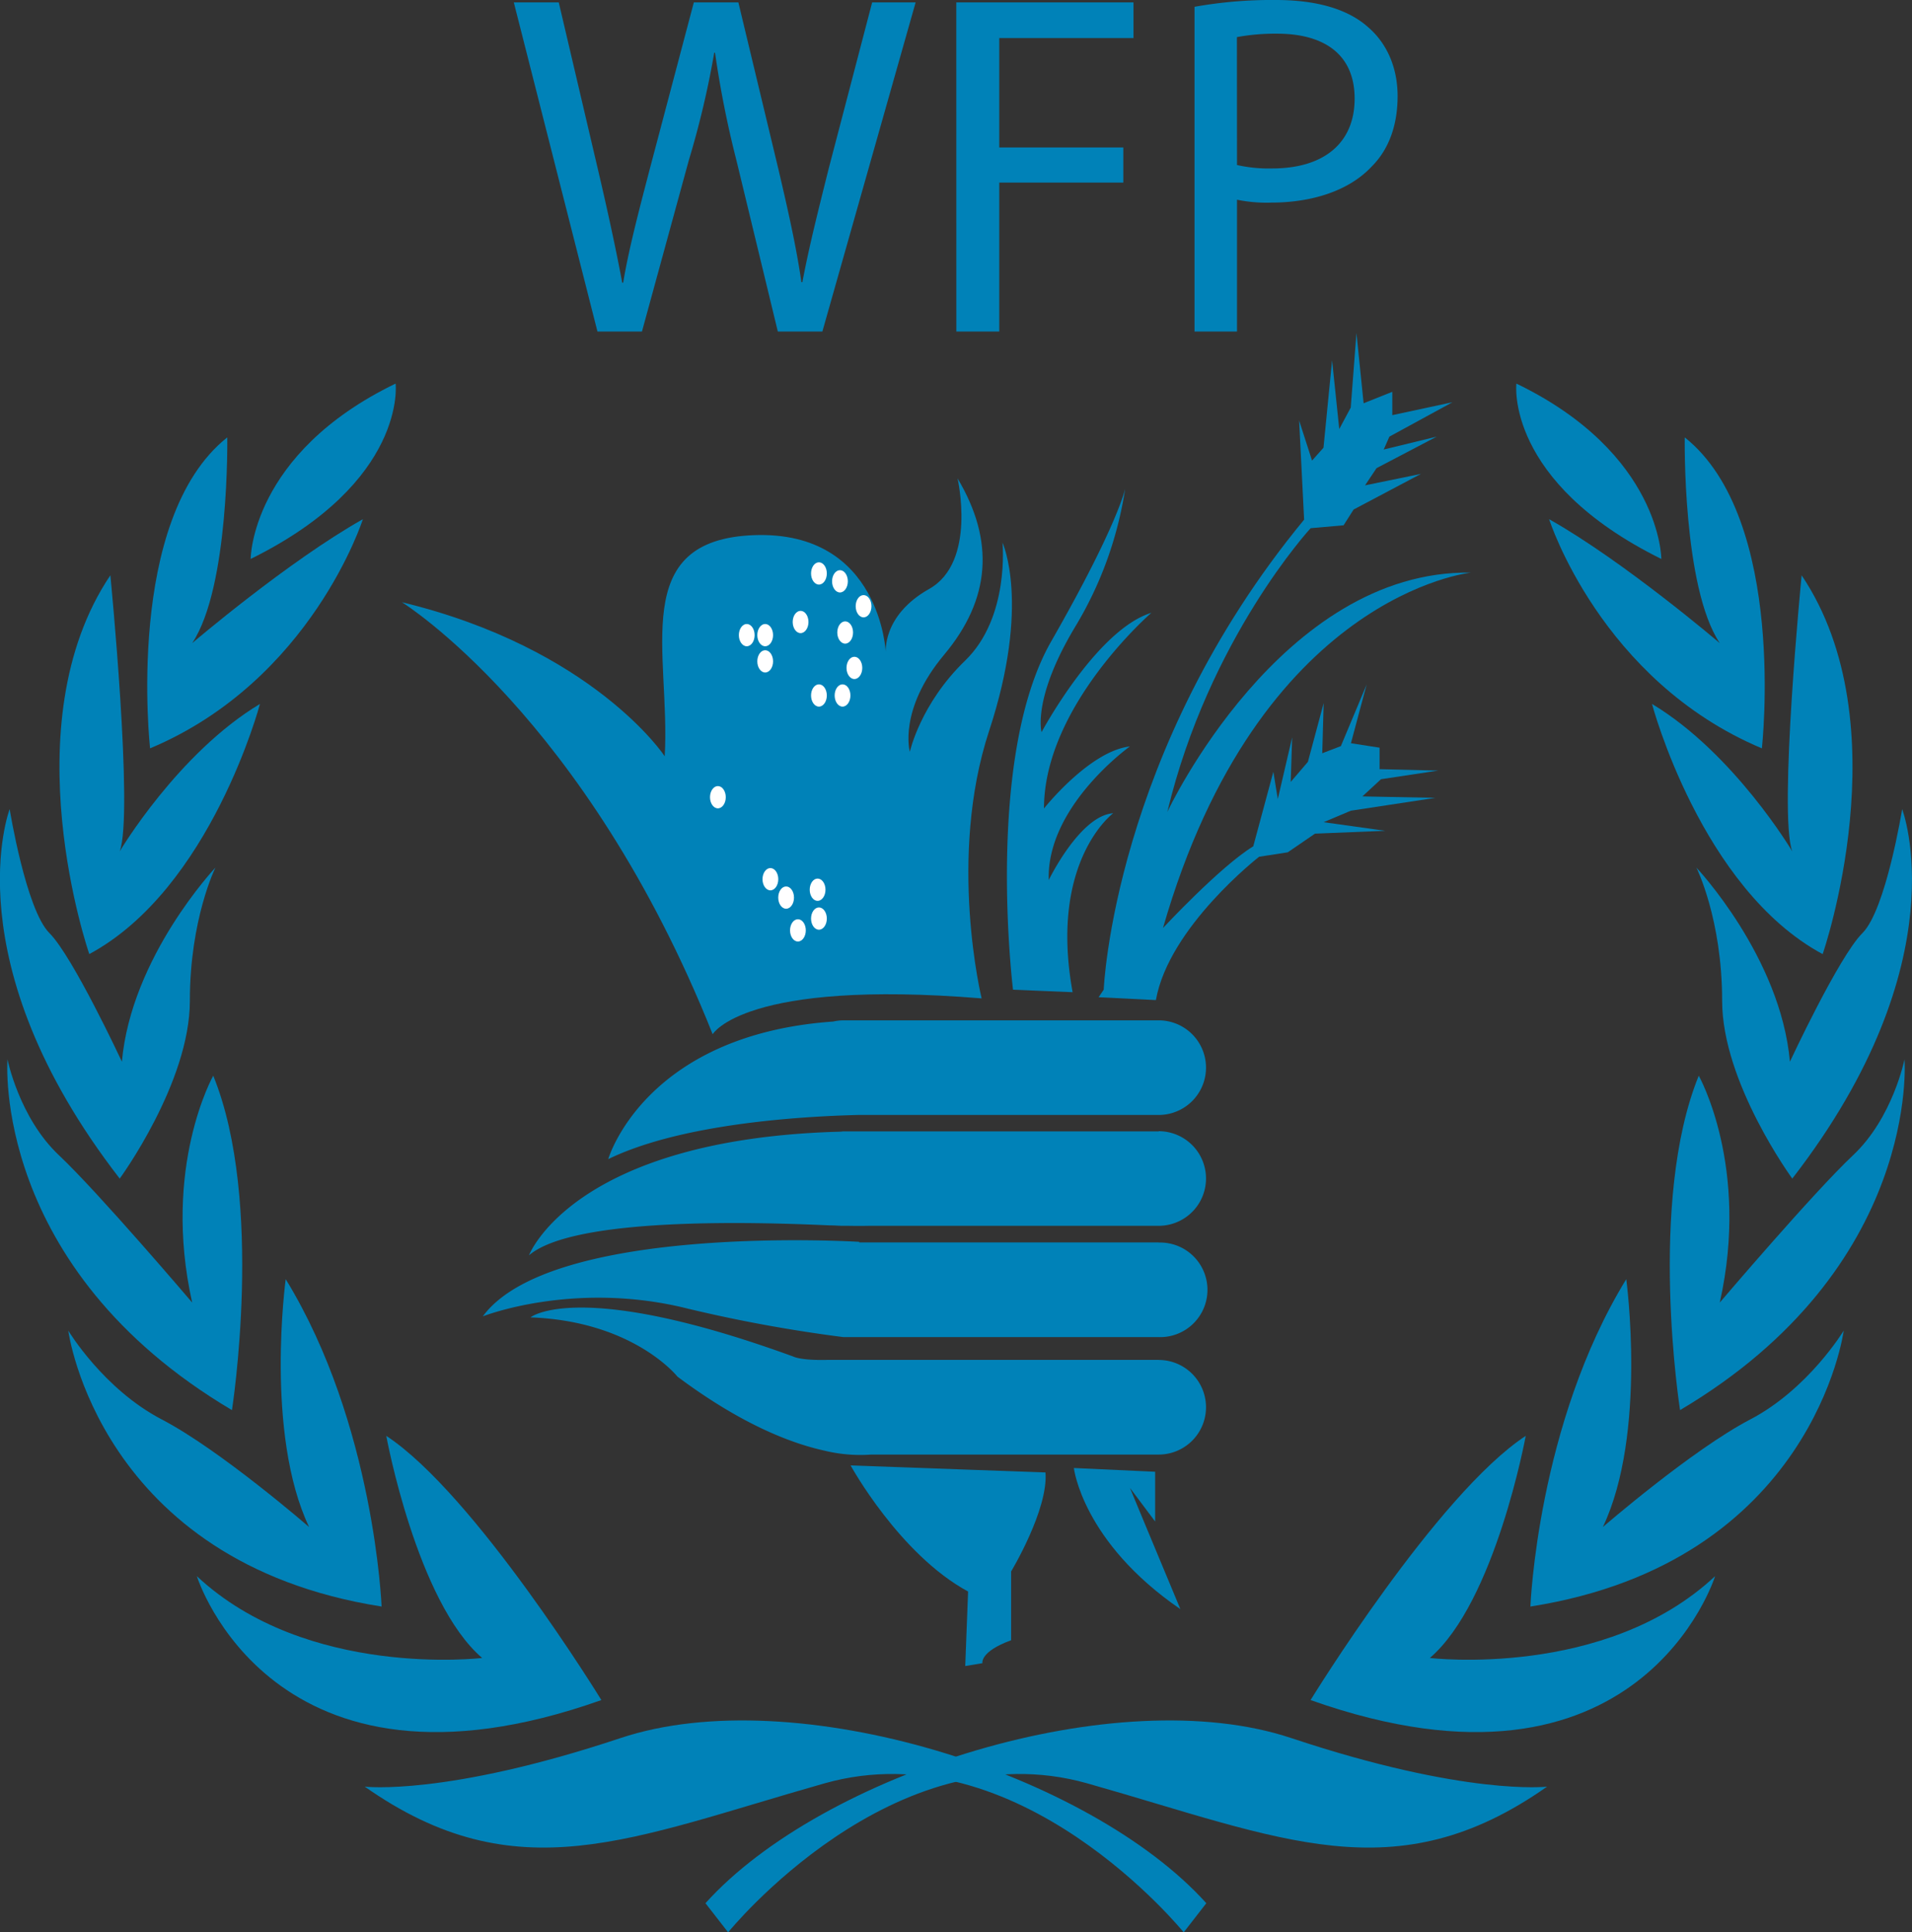 <svg id="Livello_1" data-name="Livello 1" xmlns="http://www.w3.org/2000/svg" viewBox="0 0 429.31 433.85"><rect x="0" y="0" width="429.31" height="433.85" fill="#333333" stroke="none"/><defs><style>.cls-1,.cls-2{fill:#0082b8;}.cls-1{fill-rule:evenodd;}.cls-3{fill:#fff;}</style></defs><path class="cls-1" d="M378.9,560.49s28.36-46.2,48.31-59.32c0,0-6.83,37.27-21.53,49.87,0,0,39.37,4.73,64.05-18.37C469.73,532.67,452.93,586.74,378.9,560.49Z" transform="translate(-84.63 -178.79)"/><path class="cls-1" d="M428.26,539.49s1.57-40.95,21.52-73.5c0,0,4.73,34.65-5.25,55.65,0,0,20-17.32,33.08-24.15s21-19.95,21-19.95S491.78,529.52,428.26,539.49Z" transform="translate(-84.63 -178.79)"/><path class="cls-1" d="M461.86,495.39s-7.35-46.73,4.2-75.08c0,0,11.55,20.48,4.72,50.93,0,0,21-24.68,29.93-33.08s11.55-21.52,11.55-21.52S515.93,463.37,461.86,495.39Z" transform="translate(-84.63 -178.79)"/><path class="cls-1" d="M487.06,443.41s-15.75-21.52-15.75-39.9-5.78-29.92-5.78-29.92,18.9,20,21,43.57c0,0,11-23.62,16.28-28.87s8.92-27.83,8.92-27.83S524.86,394.59,487.06,443.41Z" transform="translate(-84.63 -178.79)"/><path class="cls-1" d="M455.56,336.84s11,41.47,38.32,56.17c0,0,17.85-51.45-4.72-85.05,0,0-5.25,53.55-2.1,62C487.06,369.91,473.93,347.86,455.56,336.84Z" transform="translate(-84.63 -178.79)"/><path class="cls-1" d="M432.46,295.36s11.55,36.23,47.77,51.45c0,0,5.78-51.45-17.32-69.82,0,0-.53,33.6,7.87,46.2C470.78,323.19,449.26,304.81,432.46,295.36Z" transform="translate(-84.63 -178.79)"/><path class="cls-1" d="M425.11,264.91s-2.63,22,32.55,39.38C457.66,304.29,457.66,280.66,425.11,264.91Z" transform="translate(-84.63 -178.79)"/><path class="cls-1" d="M432,579.93s-18.17,2.18-57.42-10.9-105.38,8-131.55,37.07l5.09,6.54s37.07-45.79,80.67-33.44S397.88,603.92,432,579.93Z" transform="translate(-84.63 -178.79)"/><path class="cls-1" d="M219.66,560.49s-28.35-46.2-48.3-59.32c0,0,6.83,37.27,21.53,49.87,0,0-39.38,4.73-64.06-18.37C128.83,532.67,145.63,586.74,219.66,560.49Z" transform="translate(-84.63 -178.79)"/><path class="cls-1" d="M170.31,539.49s-1.58-40.95-21.53-73.5c0,0-4.72,34.65,5.25,55.65,0,0-19.95-17.32-33.07-24.15s-21-19.95-21-19.95S106.78,529.52,170.31,539.49Z" transform="translate(-84.63 -178.79)"/><path class="cls-1" d="M136.71,495.39s7.35-46.73-4.2-75.08c0,0-11.55,20.48-4.73,50.93,0,0-21-24.68-29.92-33.08s-11.55-21.52-11.55-21.52S82.63,463.37,136.71,495.39Z" transform="translate(-84.63 -178.79)"/><path class="cls-1" d="M111.51,443.41s15.75-21.52,15.75-39.9S133,373.59,133,373.59s-18.9,20-21,43.57c0,0-11-23.62-16.27-28.87s-8.93-27.83-8.93-27.83S73.71,394.59,111.51,443.41Z" transform="translate(-84.63 -178.79)"/><path class="cls-1" d="M143,336.84S132,378.31,104.68,393c0,0-17.85-51.45,4.73-85.05,0,0,5.25,53.55,2.1,62C111.51,369.91,124.63,347.86,143,336.84Z" transform="translate(-84.63 -178.79)"/><path class="cls-1" d="M166.11,295.36s-11.55,36.23-47.78,51.45c0,0-5.77-51.45,17.33-69.82,0,0,.53,33.6-7.88,46.2C127.78,323.19,149.31,304.81,166.11,295.36Z" transform="translate(-84.63 -178.79)"/><path class="cls-1" d="M173.46,264.91s2.63,22-32.55,39.38C140.91,304.29,140.91,280.66,173.46,264.91Z" transform="translate(-84.63 -178.79)"/><path class="cls-1" d="M166.53,579.93s18.17,2.18,57.41-10.9,105.39,8,131.55,37.07l-5.08,6.54s-37.07-45.79-80.68-33.44S200.69,603.92,166.53,579.93Z" transform="translate(-84.63 -178.79)"/><path class="cls-1" d="M344.8,407.88H274a11.07,11.07,0,0,0-2.32.27c-42.42,3-50.48,30.89-50.48,30.89,16.14-7.85,42.37-9.57,56.13-9.92H344.8a10.62,10.62,0,0,0,0-21.24Z" transform="translate(-84.63 -178.79)"/><path class="cls-1" d="M344.8,432.81H279.24v0l-1.32,0H274c-.21,0-.4.05-.6.06-60.06,1.6-70,27.77-70,27.77,10-8.58,49.88-7.53,67.42-6.73,1,0,1.94.08,2.82.1.12,0,.23,0,.36,0h1.12c2.75.05,4.51,0,4.51,0v0H344.8a10.62,10.62,0,0,0,0-21.24Z" transform="translate(-84.63 -178.79)"/><path class="cls-1" d="M344.8,457.74H277.56v-.13s-69.08-4.29-84.52,16.73c0,0,20.59-8.15,46.12-1.71A329.12,329.12,0,0,0,274,479H344.8a10.62,10.62,0,1,0,0-21.23Z" transform="translate(-84.63 -178.79)"/><path class="cls-1" d="M344.8,484.12H274c-.91,0-1.06,0-3.78,0-5.92.13-7.48-.76-7.48-.76-48.27-17.59-59-8.79-59-8.79,23.17.85,33,13.3,33,13.3,14.22,10.63,25.4,14.95,33,16.62a34,34,0,0,0,10.52.88H344.8a10.62,10.62,0,0,0,0-21.24Z" transform="translate(-84.63 -178.79)"/><path class="cls-2" d="M218.78,253.23,200,179.33h10.09l8.77,37.39c2.19,9.32,4.16,18.42,5.48,25.54h.22c1.2-7.34,3.51-16.11,6-25.65l9.86-37.28h10l9,37.5c2.08,8.88,4.05,17.54,5.15,25.32h.22c1.53-8.11,3.62-16.33,5.92-25.54l9.75-37.28h9.76l-20.94,73.9h-10L250,214.86a228.44,228.44,0,0,1-4.82-24.23H245a202.2,202.2,0,0,1-5.7,24.12l-10.53,38.48Z" transform="translate(-84.63 -178.79)"/><path class="cls-2" d="M299.35,179.33h39.79v8H309V211.9h27.85v7.89H309v33.44h-9.64Z" transform="translate(-84.63 -178.79)"/><path class="cls-2" d="M352.84,180.32a98,98,0,0,1,18.31-1.53c9.42,0,16.33,2.19,20.71,6.14,4.06,3.5,6.58,8.88,6.58,15.45s-2,12-5.81,15.79c-5,5.37-13.26,8.11-22.58,8.11a32.71,32.71,0,0,1-7.67-.65v29.6h-9.54Zm9.54,35.52a32.42,32.42,0,0,0,7.89.77c11.62,0,18.52-5.7,18.52-15.68s-6.9-14.58-17.43-14.58a47.75,47.75,0,0,0-9,.77Z" transform="translate(-84.63 -178.79)"/><path class="cls-2" d="M174.87,314s41.26,25.5,69.78,97c0,0,7-12.41,60.39-8.05,0,0-7.71-31.54,1.68-60.06s3-42.27,3-42.27,1.68,16.77-8.39,26.5-12.41,20.47-12.41,20.47-2.69-9.39,7.71-21.81,11.41-25.49,3-39.59c0,0,4.37,18.79-6.37,24.83s-9.73,14.43-9.73,14.43-1-27.51-29.52-26.51-18.79,26.52-20.13,49.67C233.92,348.55,217.81,324.38,174.87,314Z" transform="translate(-84.63 -178.79)"/><ellipse class="cls-3" cx="161.19" cy="178.99" rx="1.77" ry="2.5"/><ellipse class="cls-3" cx="172.98" cy="197.4" rx="1.77" ry="2.5"/><ellipse class="cls-3" cx="176.51" cy="201.53" rx="1.77" ry="2.5"/><ellipse class="cls-3" cx="183.58" cy="199.76" rx="1.77" ry="2.5"/><ellipse class="cls-3" cx="183.88" cy="206.24" rx="1.77" ry="2.5"/><ellipse class="cls-3" cx="179.16" cy="208.89" rx="1.77" ry="2.5"/><ellipse class="cls-3" cx="167.67" cy="142.6" rx="1.77" ry="2.5"/><ellipse class="cls-3" cx="171.81" cy="142.6" rx="1.77" ry="2.5"/><ellipse class="cls-3" cx="171.81" cy="148.49" rx="1.77" ry="2.5"/><ellipse class="cls-3" cx="179.76" cy="139.65" rx="1.77" ry="2.5"/><ellipse class="cls-3" cx="189.77" cy="142.01" rx="1.77" ry="2.5"/><ellipse class="cls-3" cx="191.84" cy="149.96" rx="1.77" ry="2.5"/><ellipse class="cls-3" cx="183.88" cy="156.15" rx="1.77" ry="2.5"/><ellipse class="cls-3" cx="189.18" cy="156.15" rx="1.77" ry="2.5"/><ellipse class="cls-3" cx="183.88" cy="128.75" rx="1.77" ry="2.5"/><ellipse class="cls-3" cx="188.6" cy="130.52" rx="1.77" ry="2.5"/><ellipse class="cls-3" cx="193.9" cy="136.11" rx="1.77" ry="2.5"/><path class="cls-2" d="M275.62,507.81s10.94,19.95,26.38,28.31l-.64,16.73,3.86-.64s-.64-2.57,6.44-5.15V531.62s8.36-13.86,7.72-22.23Z" transform="translate(-84.63 -178.79)"/><path class="cls-2" d="M312.09,401s-6.43-52,8.58-78.22,16.6-34.29,16.6-34.29A84.38,84.38,0,0,1,326,319.59c-9.64,16.08-7.5,23.58-7.5,23.58s12.33-23,24.65-26.79c0,0-24.11,20.89-24.11,43.93,0,0,10.18-12.86,19.29-13.93,0,0-18.76,13.4-18.22,30,0,0,7-14.46,14.47-15,0,0-14.47,10.72-9.11,40.18Z" transform="translate(-84.63 -178.79)"/><path class="cls-2" d="M332.45,401s2.15-53.58,45-105.54l-1.12-22.26,2.9,9,2.57-2.89,1.93-19.63,1.61,15.44,2.58-4.82,1.28-16.74,1.61,15.77,6.44-2.57V272l13.51-2.9-14.16,7.72-1.28,2.9,11.9-2.9-13.51,7.08-2.58,3.86,12.55-2.57-15.12,8-2.25,3.54-7.4.65s-22.85,24.77-32.18,63.71c0,0,25.42-54.38,68.21-53.74,0,0-47.62,4.83-69.18,79.8,0,0,12.87-13.84,20.27-18.34l4.51-16.73,1,6.11,3.22-13.84-.32,10,3.86-4.51,3.54-13.19-.32,11.26,4.18-1.6,5.79-13.84-3.53,13.19,6.43,1v4.82l13.19.32-12.87,1.94-4.18,3.86,16.41.32-19,2.89-6.12,2.58,13.84,1.93-15.77.64-6.11,4.19-6.44,1s-20.27,15.77-23.17,32.18l-12.87-.64Z" transform="translate(-84.63 -178.79)"/><path class="cls-2" d="M325.75,508.39s1.89,16.58,23.92,31.69L341.72,521l-3.38-8.15,5.66,7.55V509.23Z" transform="translate(-84.63 -178.79)"/></svg>